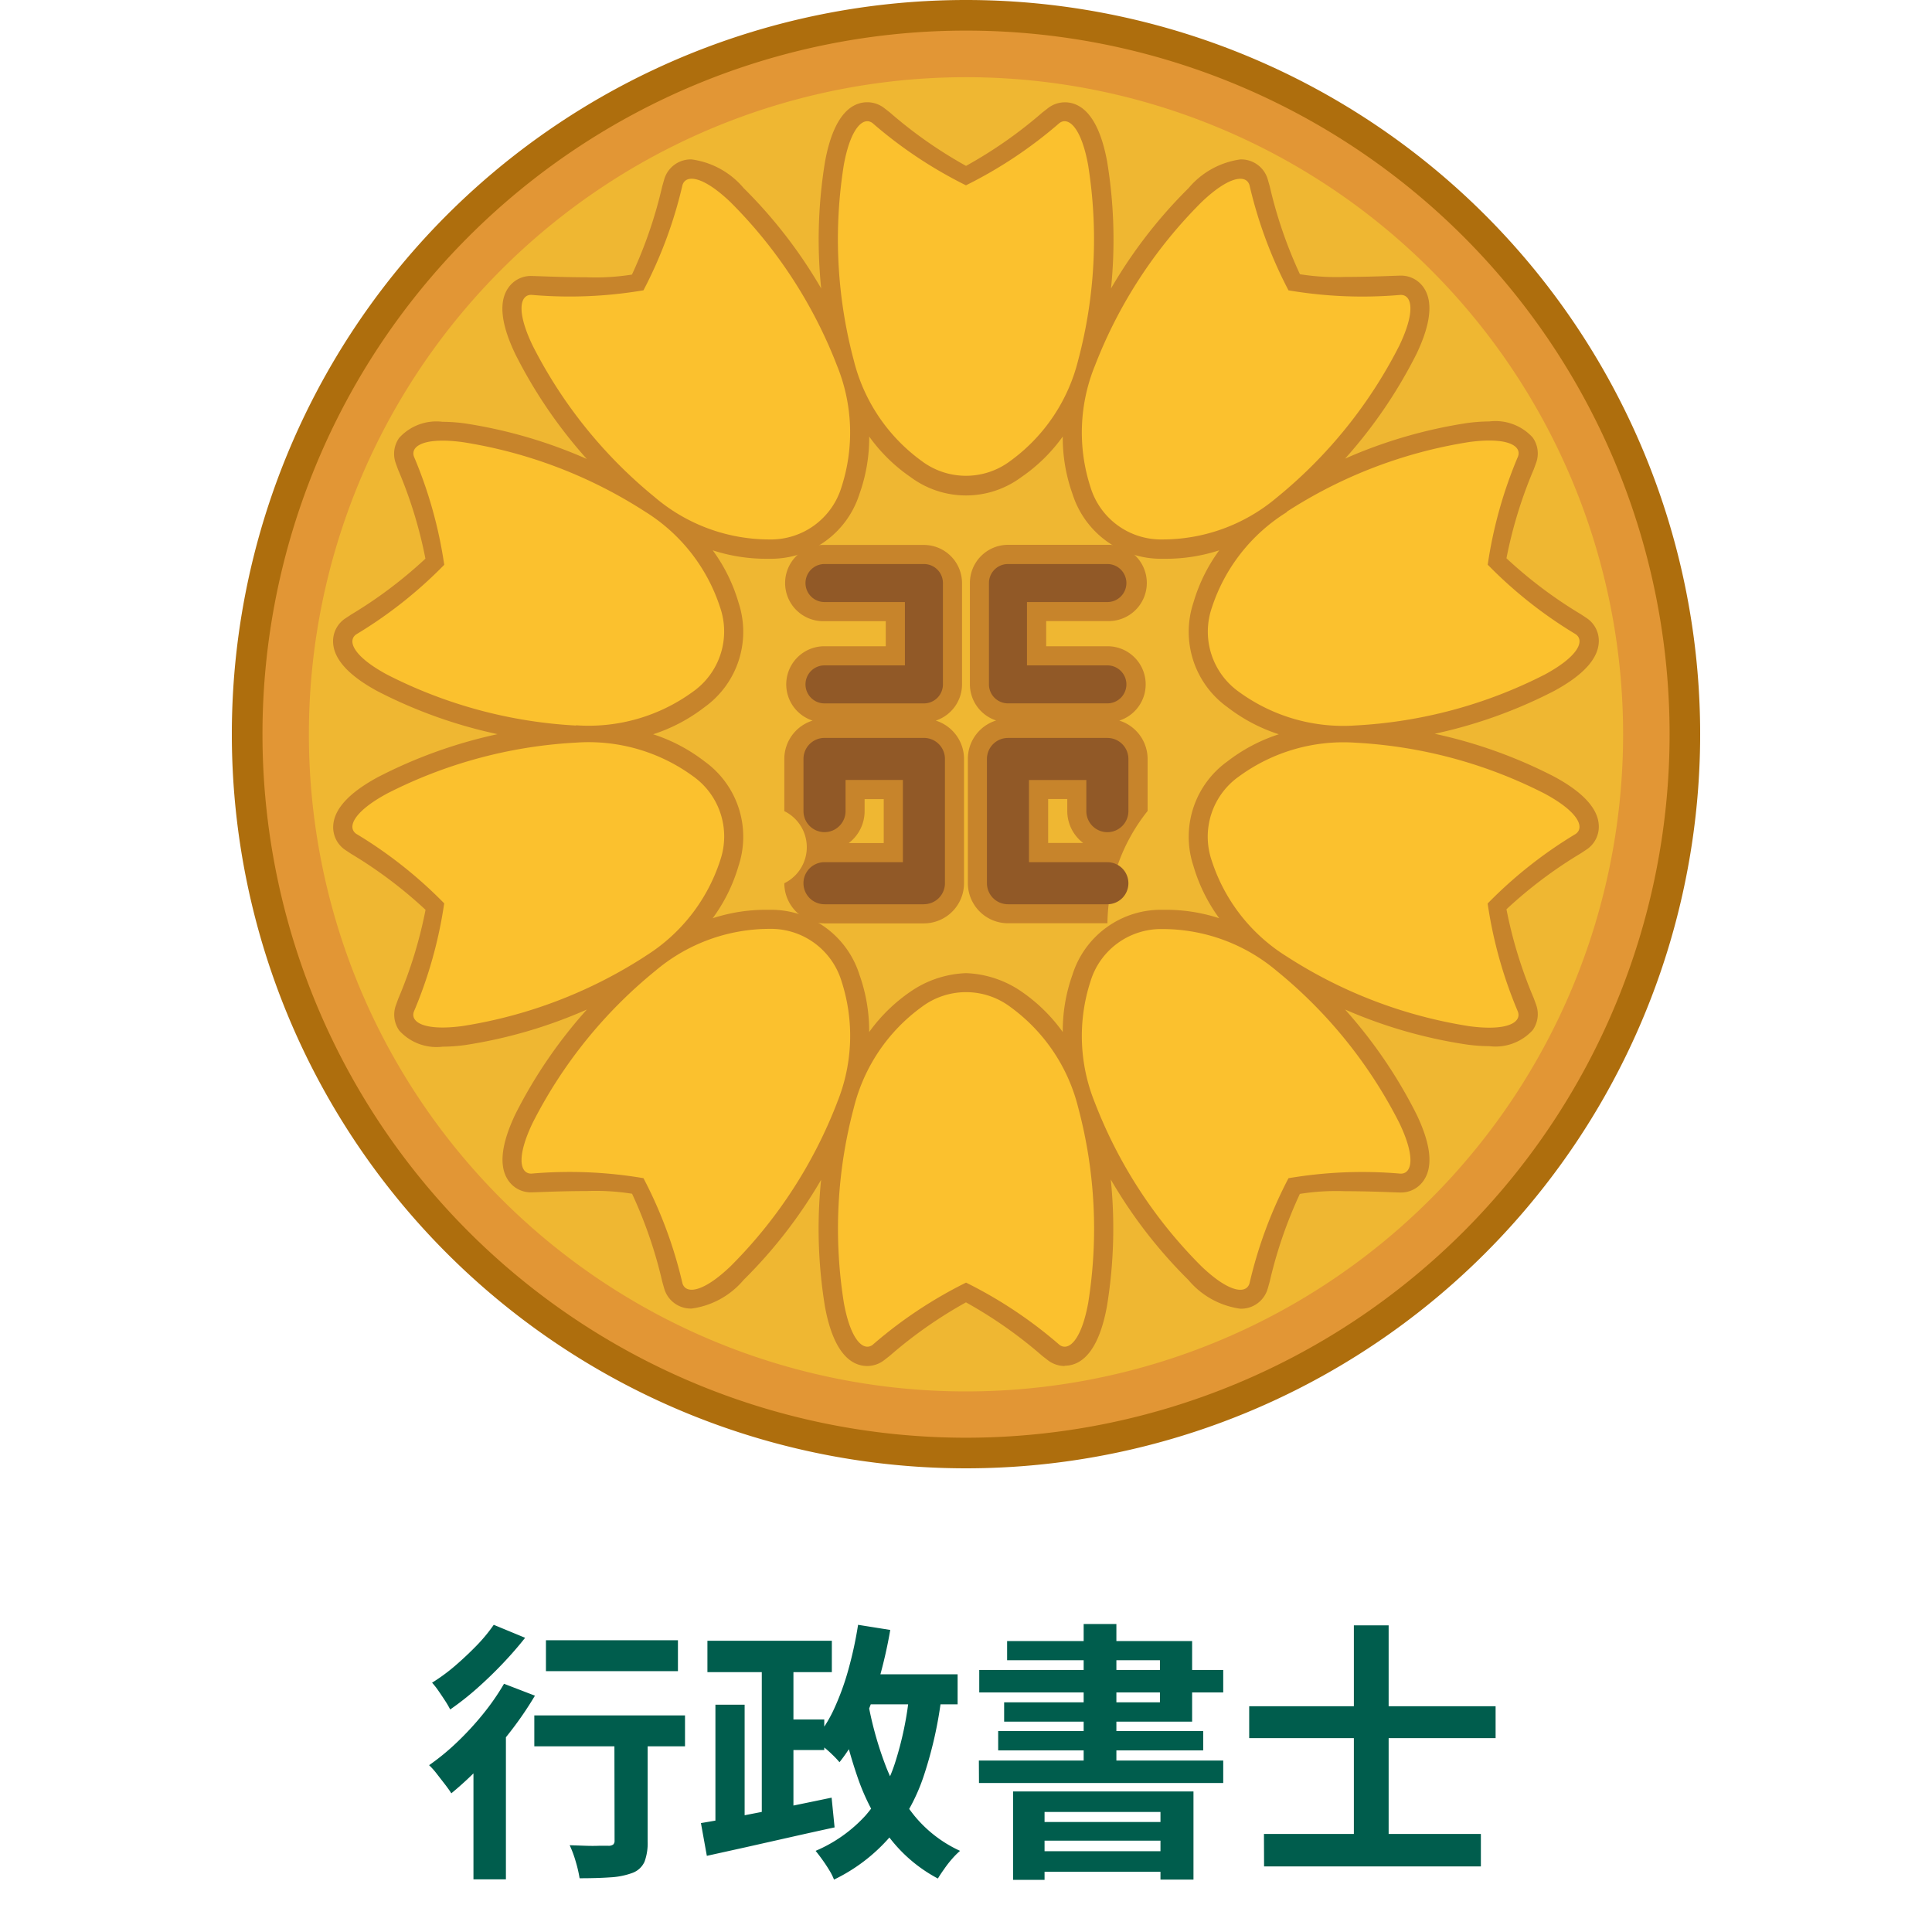 <svg xmlns="http://www.w3.org/2000/svg" xmlns:xlink="http://www.w3.org/1999/xlink" width="50" height="50" viewBox="0 0 50 50"><defs><clipPath id="a"><rect width="38" height="38" fill="none"/></clipPath></defs><g transform="translate(-625 14816)"><g transform="translate(631 -14816)"><g clip-path="url(#a)"><path d="M38,19A19,19,0,1,1,19,0,19,19,0,0,1,38,19" fill="#ae6e0d"/><path d="M52.417,34.208A18.208,18.208,0,1,1,34.208,16,18.208,18.208,0,0,1,52.417,34.208" transform="translate(-15.208 -15.208)" fill="#e29635"/><path d="M74.307,57.3A17.006,17.006,0,1,1,57.3,40.3,17.006,17.006,0,0,1,74.307,57.3" transform="translate(-38.301 -38.302)" fill="#efb732"/><path d="M292.919,289.576a.988.988,0,0,0,.679-.937v-2.622a.988.988,0,0,0-.987-.987h-2.573a.987.987,0,1,0,0,1.973h1.586v.649h-1.586a.986.986,0,0,0-.307,1.924,1.041,1.041,0,0,0-.732.993v1.35a1.039,1.039,0,0,1,0,1.866,1.04,1.04,0,0,0,1.039,1.039h2.573a1.04,1.04,0,0,0,1.039-1.039v-3.216a1.041,1.041,0,0,0-.732-.993m-1.346,3.17h-.906a1.038,1.038,0,0,0,.411-.827v-.311h.495Z" transform="translate(-274.701 -270.927)" fill="#c7842b"/><path d="M389.651,291.919v-1.35a1.041,1.041,0,0,0-.732-.993.986.986,0,0,0-.307-1.924h-1.586V287h1.586a.987.987,0,1,0,0-1.973h-2.573a.988.988,0,0,0-.987.987v2.622a.988.988,0,0,0,.679.937,1.041,1.041,0,0,0-.732.993v3.216a1.04,1.04,0,0,0,1.039,1.039h2.573a4.76,4.76,0,0,1,1.039-2.905m-2.573.827v-1.138h.495v.311a1.038,1.038,0,0,0,.411.827Z" transform="translate(-365.951 -270.927)" fill="#c7842b"/><path d="M302.117,303.834h-2.573a.544.544,0,1,1,0-1.089h2.029v-2.128h-1.484v.806a.544.544,0,1,1-1.089,0v-1.35a.544.544,0,0,1,.544-.544h2.573a.544.544,0,0,1,.544.544v3.216a.544.544,0,0,1-.544.544m.492-5.69v-2.622a.492.492,0,0,0-.492-.492h-2.573a.492.492,0,1,0,0,.984h2.081v1.639h-2.081a.492.492,0,1,0,0,.984h2.573a.492.492,0,0,0,.492-.492m4.8,5.146a.544.544,0,0,0-.544-.544h-2.029v-2.128h1.484v.806a.544.544,0,1,0,1.089,0v-1.35a.544.544,0,0,0-.544-.544h-2.573a.544.544,0,0,0-.544.544v3.216a.544.544,0,0,0,.544.544h2.573a.544.544,0,0,0,.544-.544m-.052-5.146a.492.492,0,0,0-.492-.492h-2.081v-1.639h2.081a.492.492,0,1,0,0-.984h-2.573a.492.492,0,0,0-.492.492v2.622a.492.492,0,0,0,.492.492h2.573a.492.492,0,0,0,.492-.492" transform="translate(-284.206 -280.432)" fill="#915927"/><path d="M323.22,521.992a4.579,4.579,0,0,0-1.754-2.606,1.909,1.909,0,0,0-2.3,0,4.579,4.579,0,0,0-1.754,2.606,12.162,12.162,0,0,0-.257,5.054c.18.981.514,1.257.746,1.081a11.408,11.408,0,0,1,2.416-1.609,11.41,11.41,0,0,1,2.416,1.609c.231.176.566-.1.745-1.081a12.162,12.162,0,0,0-.257-5.054" transform="translate(-301.315 -493.32)" fill="#bdbebf"/><path d="M317.41,69.707a4.579,4.579,0,0,0,1.754,2.606,1.909,1.909,0,0,0,2.3,0,4.579,4.579,0,0,0,1.754-2.606,12.163,12.163,0,0,0,.257-5.054c-.18-.981-.514-1.257-.746-1.081a11.411,11.411,0,0,1-2.416,1.609,11.41,11.41,0,0,1-2.417-1.609c-.231-.176-.566.1-.745,1.081a12.161,12.161,0,0,0,.257,5.054" transform="translate(-301.315 -60.379)" fill="#bdbebf"/><path d="M71.976,86.226a.718.718,0,0,1-.437-.151l-.144-.112a11.491,11.491,0,0,0-1.973-1.384,11.49,11.49,0,0,0-1.973,1.384l-.144.112a.718.718,0,0,1-.437.151c-.371,0-.862-.267-1.095-1.536a12.445,12.445,0,0,1-.1-3.282A12.445,12.445,0,0,1,63.666,84a2.134,2.134,0,0,1-1.342.739h0a.715.715,0,0,1-.711-.518c-.01-.034-.027-.094-.05-.175a11.56,11.56,0,0,0-.782-2.278,6,6,0,0,0-1.172-.07c-.488,0-.977.018-1.239.028l-.182.006H58.17a.707.707,0,0,1-.61-.335c-.228-.362-.16-.93.2-1.687A12.443,12.443,0,0,1,59.612,77a12.442,12.442,0,0,1-3.152.92,4.436,4.436,0,0,1-.582.042,1.3,1.3,0,0,1-1.121-.416.711.711,0,0,1-.089-.654c.012-.033.033-.092.062-.172a11.5,11.5,0,0,0,.706-2.3,11.5,11.5,0,0,0-1.926-1.449l-.151-.1a.707.707,0,0,1-.312-.631c.024-.43.413-.852,1.156-1.254A12.446,12.446,0,0,1,57.3,69.874,12.446,12.446,0,0,1,54.2,68.766c-.743-.4-1.132-.824-1.156-1.254a.707.707,0,0,1,.312-.631l.151-.1a11.5,11.5,0,0,0,1.926-1.449,11.5,11.5,0,0,0-.706-2.3c-.029-.079-.051-.138-.062-.171a.711.711,0,0,1,.089-.655,1.3,1.3,0,0,1,1.121-.416,4.446,4.446,0,0,1,.582.042,12.444,12.444,0,0,1,3.152.92,12.442,12.442,0,0,1-1.85-2.714c-.363-.757-.431-1.325-.2-1.687a.707.707,0,0,1,.61-.335h.017l.182.006c.263.01.752.028,1.239.028a6,6,0,0,0,1.171-.07,11.561,11.561,0,0,0,.782-2.278c.023-.081.04-.142.05-.175A.715.715,0,0,1,62.324,55a2.134,2.134,0,0,1,1.342.739,12.444,12.444,0,0,1,2.009,2.6,12.445,12.445,0,0,1,.1-3.283c.233-1.27.724-1.536,1.095-1.536a.718.718,0,0,1,.437.151l.144.112a11.5,11.5,0,0,0,1.973,1.384A11.5,11.5,0,0,0,71.4,53.785l.144-.112a.718.718,0,0,1,.437-.151c.371,0,.862.267,1.095,1.536a12.447,12.447,0,0,1,.1,3.282,12.445,12.445,0,0,1,2.009-2.6A2.134,2.134,0,0,1,76.522,55a.715.715,0,0,1,.711.518c.01.034.027.094.05.175a11.564,11.564,0,0,0,.782,2.278,6,6,0,0,0,1.171.07c.487,0,.976-.018,1.239-.028l.182-.006h.017a.707.707,0,0,1,.61.335c.228.362.16.93-.2,1.687a12.442,12.442,0,0,1-1.85,2.714,12.444,12.444,0,0,1,3.152-.92,4.444,4.444,0,0,1,.582-.042,1.3,1.3,0,0,1,1.121.416.711.711,0,0,1,.089.654c-.012.033-.033.092-.062.171a11.5,11.5,0,0,0-.706,2.3,11.5,11.5,0,0,0,1.926,1.449l.151.1a.707.707,0,0,1,.312.631c-.024.43-.413.852-1.156,1.254a12.445,12.445,0,0,1-3.091,1.108,12.446,12.446,0,0,1,3.091,1.108c.743.4,1.133.824,1.156,1.254a.707.707,0,0,1-.312.631l-.151.1a11.492,11.492,0,0,0-1.926,1.449,11.493,11.493,0,0,0,.706,2.3c.029.079.051.138.062.172a.712.712,0,0,1-.089.655,1.3,1.3,0,0,1-1.121.416h0a4.434,4.434,0,0,1-.582-.042A12.445,12.445,0,0,1,79.233,77a12.444,12.444,0,0,1,1.85,2.714c.363.757.431,1.325.2,1.687a.707.707,0,0,1-.61.335h-.017l-.182-.006c-.263-.01-.752-.028-1.239-.028a6,6,0,0,0-1.172.07,11.56,11.56,0,0,0-.782,2.278c-.023.081-.04.142-.05.175a.715.715,0,0,1-.711.518A2.134,2.134,0,0,1,75.179,84a12.445,12.445,0,0,1-2.009-2.6,12.446,12.446,0,0,1-.1,3.283c-.233,1.27-.724,1.536-1.095,1.536M69.423,76.059a2.7,2.7,0,0,1,1.425.469,4.33,4.33,0,0,1,1.079,1.055,4.33,4.33,0,0,1,.253-1.488,2.4,2.4,0,0,1,2.306-1.676l.148,0a4.464,4.464,0,0,1,1.343.219,4.329,4.329,0,0,1-.667-1.35,2.4,2.4,0,0,1,.881-2.711,4.37,4.37,0,0,1,1.327-.7,4.372,4.372,0,0,1-1.327-.7,2.4,2.4,0,0,1-.881-2.711,4.329,4.329,0,0,1,.667-1.35,4.463,4.463,0,0,1-1.343.219q-.075,0-.148,0a2.4,2.4,0,0,1-2.306-1.675,4.329,4.329,0,0,1-.253-1.488,4.332,4.332,0,0,1-1.079,1.055,2.4,2.4,0,0,1-2.851,0,4.33,4.33,0,0,1-1.079-1.055,4.331,4.331,0,0,1-.253,1.488,2.4,2.4,0,0,1-2.306,1.675c-.049,0-.1,0-.148,0a4.464,4.464,0,0,1-1.343-.219,4.33,4.33,0,0,1,.667,1.35,2.4,2.4,0,0,1-.881,2.711,4.372,4.372,0,0,1-1.327.7,4.369,4.369,0,0,1,1.327.7,2.4,2.4,0,0,1,.881,2.711,4.33,4.33,0,0,1-.668,1.35,4.464,4.464,0,0,1,1.343-.219l.148,0a2.4,2.4,0,0,1,2.306,1.676,4.33,4.33,0,0,1,.253,1.488A4.328,4.328,0,0,1,68,76.528a2.7,2.7,0,0,1,1.425-.469" transform="translate(-50.423 -50.874)" fill="#c7842b"/><path d="M82.09,94.1c-.18.981-.514,1.257-.745,1.081a11.411,11.411,0,0,0-2.416-1.609,11.411,11.411,0,0,0-2.416,1.609c-.231.176-.566-.1-.745-1.081a12.162,12.162,0,0,1,.257-5.054,4.579,4.579,0,0,1,1.754-2.606,1.909,1.909,0,0,1,2.3,0,4.579,4.579,0,0,1,1.754,2.606A12.161,12.161,0,0,1,82.09,94.1m-6.067-24.4a4.579,4.579,0,0,0,1.754,2.606,1.909,1.909,0,0,0,2.3,0,4.58,4.58,0,0,0,1.754-2.606,12.161,12.161,0,0,0,.257-5.054c-.18-.981-.514-1.257-.745-1.081a11.409,11.409,0,0,1-2.416,1.609,11.409,11.409,0,0,1-2.416-1.609c-.231-.176-.566.1-.745,1.081a12.161,12.161,0,0,0,.257,5.054M86.963,85.5a4.58,4.58,0,0,0-2.951-1.078,1.909,1.909,0,0,0-1.862,1.353,4.58,4.58,0,0,0,.113,3.14,12.161,12.161,0,0,0,2.763,4.24c.722.688,1.155.715,1.239.437a11.41,11.41,0,0,1,1.009-2.722,11.408,11.408,0,0,1,2.9-.118c.291.006.4-.414-.032-1.313A12.161,12.161,0,0,0,86.963,85.5M70.892,73.261a4.579,4.579,0,0,0,2.951,1.078,1.909,1.909,0,0,0,1.862-1.353,4.579,4.579,0,0,0-.113-3.14,12.161,12.161,0,0,0-2.763-4.24c-.722-.688-1.155-.715-1.239-.437a11.407,11.407,0,0,1-1.009,2.722,11.412,11.412,0,0,1-2.9.118c-.291-.006-.4.414.032,1.313a12.161,12.161,0,0,0,3.179,3.938M89.024,79.6A4.58,4.58,0,0,0,86,80.467a1.909,1.909,0,0,0-.711,2.189,4.58,4.58,0,0,0,1.937,2.474,12.162,12.162,0,0,0,4.727,1.806c.988.132,1.355-.1,1.259-.375a11.411,11.411,0,0,1-.784-2.8,11.408,11.408,0,0,1,2.277-1.8c.239-.166.079-.569-.8-1.043A12.162,12.162,0,0,0,89.024,79.6m-20.192-.452a4.579,4.579,0,0,0,3.021-.863,1.909,1.909,0,0,0,.711-2.189,4.579,4.579,0,0,0-1.937-2.474A12.162,12.162,0,0,0,65.9,71.82c-.988-.132-1.355.1-1.259.375a11.409,11.409,0,0,1,.784,2.8,11.411,11.411,0,0,1-2.277,1.8c-.239.166-.079.569.8,1.043a12.161,12.161,0,0,0,4.886,1.317m18.4-5.525A4.58,4.58,0,0,0,85.292,76.1,1.909,1.909,0,0,0,86,78.289a4.579,4.579,0,0,0,3.021.863,12.161,12.161,0,0,0,4.886-1.317c.877-.474,1.037-.877.8-1.043a11.41,11.41,0,0,1-2.277-1.8,11.411,11.411,0,0,1,.784-2.8c.1-.274-.27-.507-1.259-.375a12.162,12.162,0,0,0-4.727,1.806m-16.6,11.5a4.58,4.58,0,0,0,1.937-2.474,1.909,1.909,0,0,0-.711-2.189,4.58,4.58,0,0,0-3.021-.863,12.162,12.162,0,0,0-4.886,1.317c-.877.474-1.037.878-.8,1.043a11.41,11.41,0,0,1,2.277,1.8,11.409,11.409,0,0,1-.784,2.8c-.1.274.27.507,1.259.375a12.161,12.161,0,0,0,4.727-1.806M82.263,69.846a4.579,4.579,0,0,0-.113,3.14,1.909,1.909,0,0,0,1.862,1.353,4.579,4.579,0,0,0,2.951-1.078,12.161,12.161,0,0,0,3.179-3.938c.431-.9.323-1.319.032-1.313a11.413,11.413,0,0,1-2.9-.118,11.412,11.412,0,0,1-1.009-2.722c-.084-.278-.517-.251-1.239.437a12.161,12.161,0,0,0-2.763,4.24M75.593,88.91a4.579,4.579,0,0,0,.113-3.14,1.909,1.909,0,0,0-1.862-1.353A4.58,4.58,0,0,0,70.892,85.5a12.16,12.16,0,0,0-3.179,3.938c-.431.9-.323,1.319-.032,1.313a11.408,11.408,0,0,1,2.9.118,11.407,11.407,0,0,1,1.009,2.722c.084.278.517.251,1.239-.437a12.162,12.162,0,0,0,2.763-4.24" transform="translate(-59.928 -60.378)" fill="#fbc12e"/></g></g><rect width="50" height="50" transform="translate(625 -14816)" fill="none"/><path d="M-10.871-5.551h3.416v.8h-3.416ZM-9.1-3.367h.861V-.343a1.381,1.381,0,0,1-.08.522.548.548,0,0,1-.312.291A1.943,1.943,0,0,1-9.2.585Q-9.534.609-10,.609a3.349,3.349,0,0,0-.1-.431,2.868,2.868,0,0,0-.157-.424l.406.014q.2.007.364,0l.224,0a.2.2,0,0,0,.133-.032.13.13,0,0,0,.035-.1Zm-2.072-.238h3.9v.8h-3.9Zm-1.575.826.735-.742.105.042V.637h-.84Zm.791-1.645.8.308a8.979,8.979,0,0,1-.634.928,11.059,11.059,0,0,1-.756.878,8.612,8.612,0,0,1-.774.721q-.056-.091-.161-.228l-.214-.276a1.849,1.849,0,0,0-.2-.224,6.037,6.037,0,0,0,.721-.592,7.665,7.665,0,0,0,.672-.728A6.128,6.128,0,0,0-11.956-4.424Zm-.266-1.526.812.336q-.259.329-.581.668t-.672.648a7.331,7.331,0,0,1-.686.539,2.409,2.409,0,0,0-.133-.228q-.084-.129-.171-.255a2.009,2.009,0,0,0-.165-.21,4.755,4.755,0,0,0,.6-.441q.3-.259.567-.535A4.161,4.161,0,0,0-12.222-5.95Zm5.53.413h3.22v.812h-3.22ZM-4.921-3.5h1.253v.791H-4.921Zm-.364-1.6h.819v4.4h-.819Zm-1.2,1.218h.756V-.574h-.756ZM-6.86-.819q.427-.07.984-.175T-4.7-1.225q.619-.126,1.222-.252l.077.77q-.581.126-1.169.259l-1.137.256-1,.221Zm3.892-3.85H-.217v.777H-2.968Zm.175-1.281.833.133a12.431,12.431,0,0,1-.3,1.309A8.164,8.164,0,0,1-2.7-3.332a4.564,4.564,0,0,1-.574.938,2.359,2.359,0,0,0-.178-.189Q-3.57-2.7-3.7-2.8a2.319,2.319,0,0,0-.228-.171,3.361,3.361,0,0,0,.518-.812,6.687,6.687,0,0,0,.371-1.026A10.151,10.151,0,0,0-2.793-5.95Zm1.33,1.757.833.07A10.532,10.532,0,0,1-1.1-2.02,4.833,4.833,0,0,1-1.974-.455,4.51,4.51,0,0,1-3.416.644,1.4,1.4,0,0,0-3.535.406Q-3.619.266-3.717.13T-3.892-.1A3.707,3.707,0,0,0-2.6-1.015a3.891,3.891,0,0,0,.76-1.351A8.681,8.681,0,0,0-1.463-4.193Zm-1.092.14a9.138,9.138,0,0,0,.448,1.677,4.848,4.848,0,0,0,.77,1.365A3.3,3.3,0,0,0-.154-.1a2.068,2.068,0,0,0-.2.2A2.757,2.757,0,0,0-.563.368Q-.658.5-.728.616A3.837,3.837,0,0,1-1.984-.448,5.607,5.607,0,0,1-2.8-1.988a12.316,12.316,0,0,1-.5-1.946ZM1.218-1.638H5.887V.644H5.033v-1.75h-3V.651H1.218Zm.427.791H5.334v.483H1.645Zm0,.756H5.334V.441H1.645Zm1.4-5.88h.847v3.913H3.045ZM1.064-5.53H5.852v2.086H.987v-.5H5.019V-5.033H1.064Zm-.721.749H6.657V-4.2H.343ZM.833-3.2H6.139v.5H.833Zm-.5.763H6.657v.581H.336Zm7.378,1.9h5.614v.84H7.714ZM7.329-3.843h6.377v.826H7.329Zm2.709-2.093h.9V.056h-.9Z" transform="translate(650 -14768)" fill="#005d4d"/></g></svg>